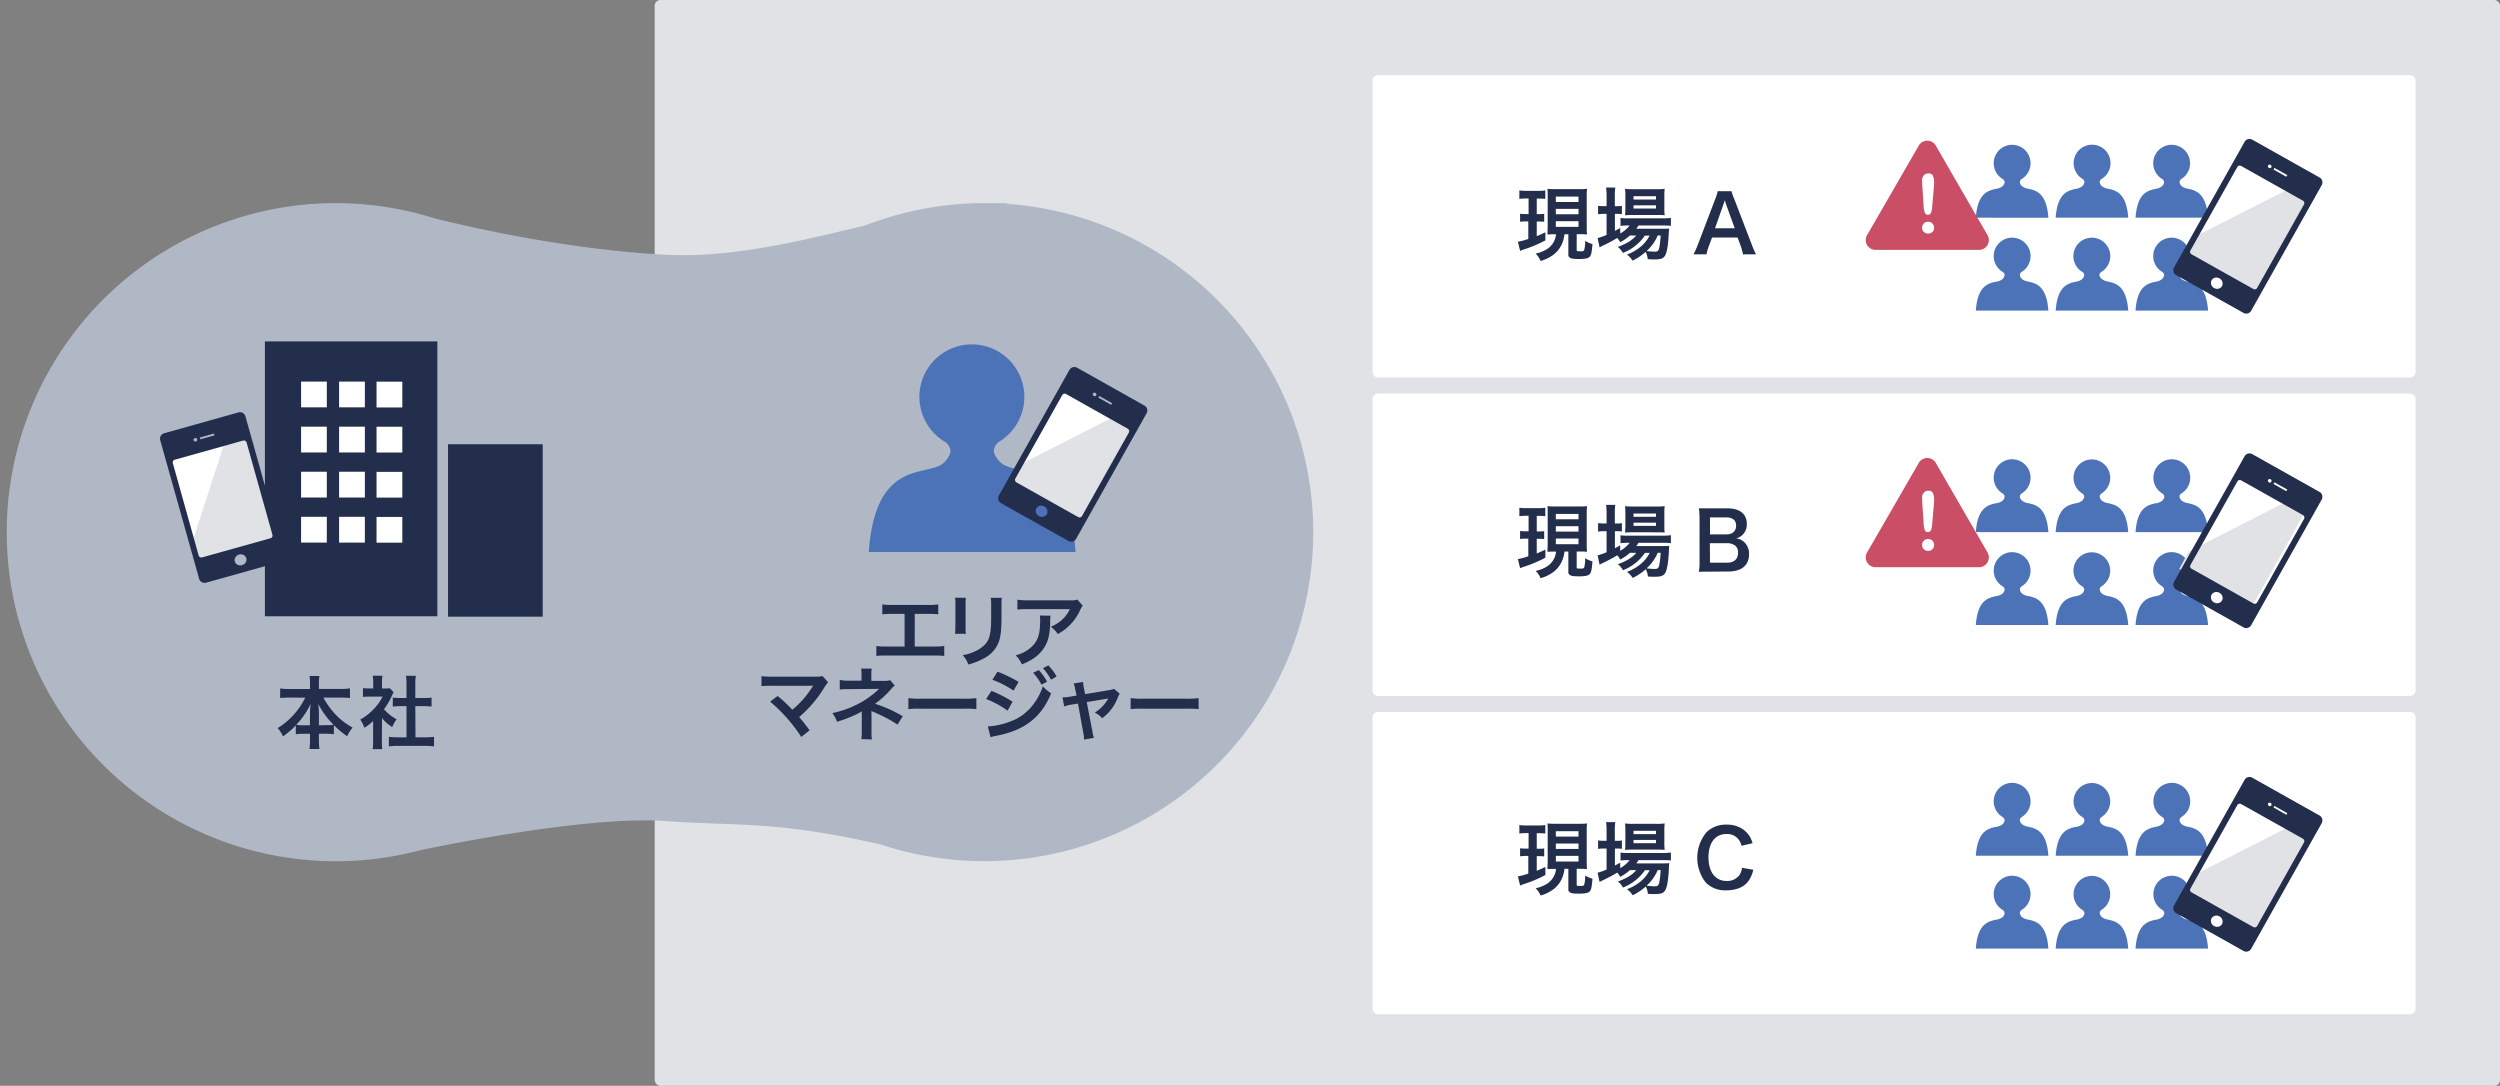 <svg id="レイヤー_1" data-name="レイヤー 1" xmlns="http://www.w3.org/2000/svg" viewBox="0 0 882.4 383.25"><rect x="0" y="0" width="882.4" height="383.25" fill="#808080" stroke="none"/><defs><style>.cls-1{fill:#e0e2e5;}.cls-2{fill:#b0b8c5;}.cls-3{fill:#fff;}.cls-4{fill:#4c73b8;}.cls-5{fill:#232e4c;}.cls-6{fill:#ca4e66;}</style></defs><title>ILLUST</title><rect class="cls-1" x="231.08" width="651.32" height="383.25" rx="2" ry="2"/><path class="cls-2" d="M356.05,72a8.5,8.5,0,0,0-2.43-.31c-.91,0-1.83,0-2.76,0-1.1,0-2.21,0-3.32,0a115.78,115.78,0,0,0-42,7.84c-22.92,5.49-47.25,11.63-70.8,10.37-32.43-1.73-64.5-8.67-81.1-12.75A115.63,115.63,0,0,0,142,74.1h0a116.14,116.14,0,1,0,6.3,226h0s57.15-12.31,86.18-10.31c27.86,1.92,39.13-.15,76.42,8.29A116.14,116.14,0,1,0,356.05,72Z"/><polygon class="cls-3" points="375.6 136.63 359.85 164.63 396.87 148.21 375.6 136.63"/><rect class="cls-3" x="484.93" y="27.02" width="367.18" height="105.73" rx="1.5" ry="1.5"/><path class="cls-3" d="M850.61,27.52a1,1,0,0,1,1,1V131.24a1,1,0,0,1-1,1H486.43a1,1,0,0,1-1-1V28.52a1,1,0,0,1,1-1H850.61m0-1H486.43a2,2,0,0,0-2,2V131.24a2,2,0,0,0,2,2H850.61a2,2,0,0,0,2-2V28.52a2,2,0,0,0-2-2Z"/><rect class="cls-3" x="484.93" y="139.41" width="367.18" height="105.73" rx="1.5" ry="1.5"/><path class="cls-3" d="M850.61,139.91a1,1,0,0,1,1,1V243.64a1,1,0,0,1-1,1H486.43a1,1,0,0,1-1-1V140.91a1,1,0,0,1,1-1H850.61m0-1H486.43a2,2,0,0,0-2,2V243.64a2,2,0,0,0,2,2H850.61a2,2,0,0,0,2-2V140.91a2,2,0,0,0-2-2Z"/><rect class="cls-3" x="484.93" y="251.8" width="367.18" height="105.73" rx="1.5" ry="1.5"/><path class="cls-3" d="M850.61,252.3a1,1,0,0,1,1,1V356a1,1,0,0,1-1,1H486.43a1,1,0,0,1-1-1V253.3a1,1,0,0,1,1-1H850.61m0-1H486.43a2,2,0,0,0-2,2V356a2,2,0,0,0,2,2H850.61a2,2,0,0,0,2-2V253.3a2,2,0,0,0-2-2Z"/><path class="cls-4" d="M326.68,165.83c-7.7,1.77-18.23,4.19-20.05,29h73c-1.79-24.92-12.35-27.34-20.06-29.11-2.73-.62-5.08-1.16-6.51-2.59-1.12-1.12-2.43-2.8-2.26-4.42a4.46,4.46,0,0,1,1.88-2.83l0,0a18.52,18.52,0,1,0-28.17-15.79A18.58,18.58,0,0,0,333.61,156l0,0a4.47,4.47,0,0,1,1.86,2.8c.18,1.62-1.13,3.31-2.26,4.45C331.76,164.67,329.41,165.21,326.68,165.83Z"/><path class="cls-5" d="M102.23,246.21a32.59,32.59,0,0,0-3.34.17V243a24.38,24.38,0,0,0,3.34.2h7.19v-2a16.32,16.32,0,0,0-.17-2.6h3.5a14,14,0,0,0-.19,2.57v2h7.59a22.79,22.79,0,0,0,3.38-.2v3.42a33.54,33.54,0,0,0-3.38-.17h-6a28.14,28.14,0,0,0,4.2,5.88,23.92,23.92,0,0,0,6.11,4.7,11.5,11.5,0,0,0-1.91,3.06,32,32,0,0,1-4.7-3.9v3.2a19.11,19.11,0,0,0-2.8-.17h-2.49v1.9a25.32,25.32,0,0,0,.19,3.47h-3.52a25.8,25.8,0,0,0,.19-3.47V259h-2.21a18.83,18.83,0,0,0-2.8.17V256a26.62,26.62,0,0,1-4.54,3.92A9.76,9.76,0,0,0,98,257a26.23,26.23,0,0,0,9.74-10.75Zm7.19,5.35a27.62,27.62,0,0,1,.23-3.14,27.68,27.68,0,0,1-5.1,7.42A16.83,16.83,0,0,0,107,256h2.38Zm5.85,4.39a16.84,16.84,0,0,0,2.47-.11,29.89,29.89,0,0,1-5.43-7.42,24,24,0,0,1,.25,3.11V256Z"/><path class="cls-5" d="M134.78,261.55a20.21,20.21,0,0,0,.14,2.86h-3.39a16.74,16.74,0,0,0,.17-2.91v-7a18.4,18.4,0,0,1-3.11,2.38,11,11,0,0,0-1.43-2.91,19.44,19.44,0,0,0,4.82-3.78,16.67,16.67,0,0,0,3.05-4.31h-4.56a18.23,18.23,0,0,0-2.36.11v-3.11a18,18,0,0,0,2.22.11h1.4v-2.35a13.13,13.13,0,0,0-.17-2.13H135a11.31,11.31,0,0,0-.17,2.19V243h1.15a11.15,11.15,0,0,0,1.62-.08l1.34,1.45a7.29,7.29,0,0,0-.61,1.18,23.42,23.42,0,0,1-2.8,4.79,16.36,16.36,0,0,0,4.45,3.55,12.09,12.09,0,0,0-1.54,2.75,15.19,15.19,0,0,1-3.61-3.17Zm11.87-1.31H150a24.3,24.3,0,0,0,3.19-.17v3.39a22.94,22.94,0,0,0-3.19-.2h-9.58a22.5,22.5,0,0,0-3.16.2v-3.39a25.81,25.81,0,0,0,3.22.17h3v-11h-2.1c-.95,0-1.85.06-2.74.14v-3.16a19.15,19.15,0,0,0,2.74.14h2.1v-4.93a19.76,19.76,0,0,0-.19-2.91h3.5a16.16,16.16,0,0,0-.2,2.91v4.93h3a18.39,18.39,0,0,0,2.74-.14v3.16c-.89-.08-1.76-.14-2.74-.14h-3Z"/><path class="cls-5" d="M322.86,228.19h6.78a19.78,19.78,0,0,0,3.64-.2v3.53a29.27,29.27,0,0,0-3.59-.14h-16.8a29.19,29.19,0,0,0-3.58.14V228a19.78,19.78,0,0,0,3.64.2h6.33V216.68H315a29.19,29.19,0,0,0-3.58.14v-3.5a20.17,20.17,0,0,0,3.64.19h12.46a20.17,20.17,0,0,0,3.64-.19v3.5a28.89,28.89,0,0,0-3.58-.14h-4.71Z"/><path class="cls-5" d="M340.92,211a14.55,14.55,0,0,0-.11,2.52v7.73a13.71,13.71,0,0,0,.11,2.46h-3.84a20.92,20.92,0,0,0,.14-2.52v-7.7a18.5,18.5,0,0,0-.11-2.52Zm12.71,0a13.44,13.44,0,0,0-.14,2.6v3.78c0,4.37-.22,6.72-.73,8.49a10.68,10.68,0,0,1-5.52,6.52,23.7,23.7,0,0,1-5.46,2.16,9.42,9.42,0,0,0-2-3.33,15.2,15.2,0,0,0,6.05-2.24c2.64-1.74,3.56-3.45,3.87-7.14.11-1.21.14-2.44.14-4.68v-3.5a14.9,14.9,0,0,0-.14-2.66Z"/><path class="cls-5" d="M370.8,217.32a12,12,0,0,0-.12,2.27c-.11,4.79-.86,7.48-2.77,9.91-1.68,2.16-3.72,3.59-7.22,5a10,10,0,0,0-2.21-3.19,13,13,0,0,0,4.9-2.38c2.85-2.27,3.75-4.68,3.75-10a7.21,7.21,0,0,0-.14-1.68Zm11.36-3.53a8.14,8.14,0,0,0-1.12,2,18.06,18.06,0,0,1-7.67,8,9.38,9.38,0,0,0-2.52-2.55,13,13,0,0,0,4.09-2.58A11.49,11.49,0,0,0,377.6,215H362.9a27.22,27.22,0,0,0-3.81.16v-3.5a22.06,22.06,0,0,0,3.87.23h14.61a7.87,7.87,0,0,0,2.72-.25Z"/><path class="cls-5" d="M274.48,245.65c1.49,1.23,2.33,2,3.47,3.1,1.54,1.57,1.54,1.57,1.74,1.74a33.84,33.84,0,0,0,3.67-3.53,36.82,36.82,0,0,0,3.41-4.56l.17-.25A.48.48,0,0,1,287,242c-.28,0-.7.05-1.29.05H272.35a31.38,31.38,0,0,0-3.58.14v-3.55a21.37,21.37,0,0,0,3.64.19l15.57,0a7.22,7.22,0,0,0,2.32-.22l2,2.21a8.9,8.9,0,0,0-1.23,1.65,43.43,43.43,0,0,1-9,10.62c1.17,1.34,2.24,2.68,3.69,4.67l-2.94,2.35a56,56,0,0,0-11-12.46Z"/><path class="cls-5" d="M304,260.88a17.2,17.2,0,0,0,.17-2.49v-7.31a5.64,5.64,0,0,1-.85.53,44.87,44.87,0,0,1-7.89,3.14,11.82,11.82,0,0,0-1.65-3.06,34.38,34.38,0,0,0,7.78-2.6,29.92,29.92,0,0,0,8.68-5.94h-.59c-.17,0-.17,0-10.25.09a20.81,20.81,0,0,0-3,.14V240a14.24,14.24,0,0,0,3,.25h4.68V238a12,12,0,0,0-.14-2h3.75a9.19,9.19,0,0,0-.14,2v2.32h4.73a5.93,5.93,0,0,0,1.91-.25l1.62,1.91a6.39,6.39,0,0,0-1.23,1.2,36.54,36.54,0,0,1-5.71,5.24,45.58,45.58,0,0,1,9.77,4.39l-1.85,2.94a50.38,50.38,0,0,0-8.54-4.48c-.36-.17-.42-.17-.7-.31,0,.34.06,1.12.06,1.38v6.16a12.53,12.53,0,0,0,.14,2.49Z"/><path class="cls-5" d="M320.62,246.4a27.1,27.1,0,0,0,4.54.2h14.92a27.25,27.25,0,0,0,4.54-.2v3.89a30.81,30.81,0,0,0-4.57-.14H325.18a30.72,30.72,0,0,0-4.56.14Z"/><path class="cls-5" d="M349.93,243.85a44.82,44.82,0,0,1,7.45,3.81l-1.74,3.17a32.33,32.33,0,0,0-7.59-4.09Zm-1.26,12.55a24.9,24.9,0,0,0,8.09-1.82c5.12-1.79,9.32-6.39,11.34-12.35a13.44,13.44,0,0,0,2.91,2.49c-3.47,8.49-9.38,13.08-19.4,15a17.85,17.85,0,0,0-2,.47Zm3.41-19.32a45.73,45.73,0,0,1,7.45,3.61l-1.79,3.08a34.12,34.12,0,0,0-7.48-3.84Zm14.56-.56a17.8,17.8,0,0,1,2.94,4.11l-2,1a18.36,18.36,0,0,0-2.94-4.17Zm4.34,3.39a20.57,20.57,0,0,0-2.85-4.06l1.87-1a16.19,16.19,0,0,1,2.92,3.94Z"/><path class="cls-5" d="M379.5,243.32a8.84,8.84,0,0,0-.53-2.1l3.33-.5a11.43,11.43,0,0,0,.28,2.15L383,245l8.38-1.4a6.71,6.71,0,0,0,1.84-.48l2,1.77a6.4,6.4,0,0,0-.7,1.34,15.84,15.84,0,0,1-5.51,7.28,8,8,0,0,0-2.61-2,13,13,0,0,0,4.76-5,6.73,6.73,0,0,1-1,.2l-6.58,1.09,2,10.36a11,11,0,0,0,.53,2.27l-3.5.61a11.52,11.52,0,0,0-.23-2.26l-1.9-10.45-2.41.39a14.48,14.48,0,0,0-2.46.62l-.59-3.19a16.47,16.47,0,0,0,2.66-.25l2.32-.4Z"/><path class="cls-5" d="M399.07,246.4a27.25,27.25,0,0,0,4.54.2h14.92a27.1,27.1,0,0,0,4.54-.2v3.89a30.72,30.72,0,0,0-4.56-.14H403.64a30.81,30.81,0,0,0-4.57.14Z"/><path class="cls-5" d="M538.63,70.06a14.89,14.89,0,0,0-2.36.14v-3a14,14,0,0,0,2.52.16h4.15a14,14,0,0,0,2.49-.16v3a19.07,19.07,0,0,0-2.29-.11h-.73v5.49h.84a11.41,11.41,0,0,0,1.79-.11v2.82a13.44,13.44,0,0,0-1.79-.11h-.84v5.18c.92-.39,1.45-.61,3.05-1.37v2.85A44.44,44.44,0,0,1,538,88a13.66,13.66,0,0,0-1.46.56l-.78-3.22a27.07,27.07,0,0,0,3.67-1V78.15h-1a9.88,9.88,0,0,0-1.9.14V75.44a13.76,13.76,0,0,0,2,.11h1V70.06Zm10.19,12.63c-1,0-1.49,0-2.63.08,0-.92.08-1.71.08-2.83V69.47c0-1.51,0-2-.08-2.83a19.57,19.57,0,0,0,2.71.12h8.57a20.56,20.56,0,0,0,2.69-.12,22.65,22.65,0,0,0-.11,2.83v10.3c0,1.24,0,2.08.11,3-.59-.06-1.35-.11-1.65-.11h-2v5.57c0,.42.14.47,1.32.47.75,0,1.15-.08,1.29-.3a10.68,10.68,0,0,0,.36-3.36,12.29,12.29,0,0,0,2.6,1.12c-.25,3-.44,3.92-1,4.48s-1.6.78-3.78.78c-2,0-2.83-.14-3.31-.56s-.42-.53-.42-1.57V82.69h-1.37a11.42,11.42,0,0,1-.73,3,9.75,9.75,0,0,1-3.78,4.65,13.92,13.92,0,0,1-3.92,1.77A8,8,0,0,0,542,89.49a11.53,11.53,0,0,0,3.22-1.12,7,7,0,0,0,4-5.68Zm.33-11.4h8v-1.9h-8Zm0,4.34h8v-1.9h-8Zm0,4.45h8v-2h-8Z"/><path class="cls-5" d="M575.31,83.11a16.42,16.42,0,0,1-3.44,2.38A6.59,6.59,0,0,0,570.81,84a52.4,52.4,0,0,1-5.58,2.94,1.83,1.83,0,0,1-.36.23.79.79,0,0,0-.28.14l-.7-3.28a20.44,20.44,0,0,0,3.17-1.12V75.49h-.82a13.86,13.86,0,0,0-2.18.14v-3a12.85,12.85,0,0,0,2.21.13h.79V69.3a22.45,22.45,0,0,0-.17-3.11h3.25a17.89,17.89,0,0,0-.17,3.14v3.44h.5a11.45,11.45,0,0,0,2-.11V75.6a15.13,15.13,0,0,0-2-.11H570v6c.75-.39,1-.53,1.87-1v1.93a11.35,11.35,0,0,0,3.34-2.83h-.62a20.94,20.94,0,0,0-2.61.14v-2.8a15.94,15.94,0,0,0,2.64.14h12.23a18.68,18.68,0,0,0,2.91-.17v2.8a28.4,28.4,0,0,0-2.88-.11h-8.57a10.56,10.56,0,0,1-.75,1.15h8.9c1.37,0,1.9,0,2.72-.09A15.44,15.44,0,0,0,589,82.3c-.13,3.52-.55,6.35-1.14,7.61s-1.46,1.65-3.92,1.65c-.76,0-1.26,0-2.36-.08a6.76,6.76,0,0,0-.75-2.58A20,20,0,0,1,576.24,92a7.68,7.68,0,0,0-2-2.13,17,17,0,0,0,5.1-3,12.55,12.55,0,0,0,2.91-3.72h-1.68a16.91,16.91,0,0,1-7.75,6.13,7,7,0,0,0-1.8-2.13c3.19-1.17,5-2.32,6.5-4Zm.84-7.23a18.82,18.82,0,0,0-2.57.12,26.29,26.29,0,0,0,.11-2.72V69.19a22.87,22.87,0,0,0-.11-2.55,18.6,18.6,0,0,0,2.83.14h8.15a19.93,19.93,0,0,0,3-.14,23.82,23.82,0,0,0-.11,2.78v3.86a22.73,22.73,0,0,0,.11,2.69c-.59-.06-1.43-.09-2.55-.09Zm.42-5.46h7.93V69.25h-7.93Zm0,3.19h7.93V72.47h-7.93Zm8.54,9.5a15.61,15.61,0,0,1-3.92,5.49,20.79,20.79,0,0,0,2.89.22c1,0,1.34-.28,1.6-1.48a36.05,36.05,0,0,0,.47-4.23Z"/><path class="cls-5" d="M615.2,89.77a18.89,18.89,0,0,0-.79-2.94l-1.12-3h-9l-1.12,3a14.81,14.81,0,0,0-.84,2.94h-4.59a30.82,30.82,0,0,0,1.49-3.3l6.16-16.16a16.56,16.56,0,0,0,.89-2.83h4.87a18.37,18.37,0,0,0,1,2.83l6.21,16.16a29.85,29.85,0,0,0,1.43,3.3Zm-5.91-17.5c-.11-.31-.2-.64-.5-1.57-.45,1.32-.45,1.32-.54,1.57l-2.91,8.29h6.95Z"/><path class="cls-5" d="M538.63,182.06a14.89,14.89,0,0,0-2.36.14v-3a14,14,0,0,0,2.52.16h4.15a14,14,0,0,0,2.49-.16v3a19.07,19.07,0,0,0-2.29-.11h-.73v5.49h.84a11.41,11.41,0,0,0,1.79-.11v2.82a13.44,13.44,0,0,0-1.79-.11h-.84v5.18c.92-.39,1.45-.61,3.05-1.37v2.85A44.44,44.44,0,0,1,538,200a13.66,13.66,0,0,0-1.46.56l-.78-3.22a27.07,27.07,0,0,0,3.67-1v-6.22h-1a9.88,9.88,0,0,0-1.9.14v-2.85a13.76,13.76,0,0,0,2,.11h1v-5.49Zm10.19,12.63c-1,0-1.49,0-2.63.08,0-.92.08-1.71.08-2.83V181.47c0-1.51,0-2-.08-2.83a19.57,19.57,0,0,0,2.71.12h8.57a20.56,20.56,0,0,0,2.69-.12,22.65,22.65,0,0,0-.11,2.83v10.3c0,1.24,0,2.08.11,3-.59-.06-1.35-.11-1.65-.11h-2v5.57c0,.42.14.47,1.32.47.75,0,1.15-.08,1.29-.3a10.68,10.68,0,0,0,.36-3.36,12.29,12.29,0,0,0,2.6,1.12c-.25,3-.44,3.92-1,4.48s-1.6.78-3.78.78c-2,0-2.83-.14-3.31-.56s-.42-.53-.42-1.57v-6.63h-1.37a11.42,11.42,0,0,1-.73,3,9.75,9.75,0,0,1-3.78,4.65,13.92,13.92,0,0,1-3.92,1.77,8,8,0,0,0-1.76-2.58,11.53,11.53,0,0,0,3.22-1.12,7,7,0,0,0,4-5.68Zm.33-11.4h8v-1.9h-8Zm0,4.34h8v-1.9h-8Zm0,4.45h8v-2h-8Z"/><path class="cls-5" d="M575.31,195.11a16.42,16.42,0,0,1-3.44,2.38,6.59,6.59,0,0,0-1.06-1.49,52.4,52.4,0,0,1-5.58,2.94,1.83,1.83,0,0,1-.36.23.79.79,0,0,0-.28.14l-.7-3.28a20.44,20.44,0,0,0,3.17-1.12v-7.42h-.82a13.86,13.86,0,0,0-2.18.14v-3a12.85,12.85,0,0,0,2.21.13h.79V181.3a22.45,22.45,0,0,0-.17-3.11h3.25a17.89,17.89,0,0,0-.17,3.14v3.44h.5a11.45,11.45,0,0,0,2-.11v2.94a15.13,15.13,0,0,0-2-.11H570v6c.75-.39,1-.53,1.87-1v1.93a11.35,11.35,0,0,0,3.34-2.83h-.62a20.94,20.94,0,0,0-2.61.14v-2.8a15.94,15.94,0,0,0,2.64.14h12.23a18.68,18.68,0,0,0,2.91-.17v2.8a28.4,28.4,0,0,0-2.88-.11h-8.57a10.56,10.56,0,0,1-.75,1.15h8.9c1.37,0,1.9,0,2.72-.09a15.44,15.44,0,0,0-.12,1.66c-.13,3.52-.55,6.35-1.14,7.61s-1.46,1.65-3.92,1.65c-.76,0-1.26,0-2.36-.08a6.76,6.76,0,0,0-.75-2.58,20,20,0,0,1-4.62,3.08,7.68,7.68,0,0,0-2-2.13,17,17,0,0,0,5.1-3,12.55,12.55,0,0,0,2.91-3.72h-1.68a16.91,16.91,0,0,1-7.75,6.13,7,7,0,0,0-1.8-2.13c3.19-1.17,5-2.32,6.5-4Zm.84-7.23a18.82,18.82,0,0,0-2.57.12,26.29,26.29,0,0,0,.11-2.72v-4.09a22.87,22.87,0,0,0-.11-2.55,18.6,18.6,0,0,0,2.83.14h8.15a19.93,19.93,0,0,0,3-.14,23.82,23.82,0,0,0-.11,2.78v3.86a22.73,22.73,0,0,0,.11,2.69c-.59-.06-1.43-.09-2.55-.09Zm.42-5.46h7.93v-1.17h-7.93Zm0,3.19h7.93v-1.14h-7.93Zm8.54,9.5a15.61,15.61,0,0,1-3.92,5.49,20.79,20.79,0,0,0,2.89.22c1,0,1.34-.28,1.6-1.48a36.05,36.05,0,0,0,.47-4.23Z"/><path class="cls-5" d="M603.2,201.77c-1.63,0-2.44,0-3.59.08a19.47,19.47,0,0,0,.26-3.78v-15.2a26.47,26.47,0,0,0-.23-3.44c1.18,0,1.63,0,3.53,0h6.61c4.34,0,6.77,2,6.77,5.46a5,5,0,0,1-1.56,3.95,4.77,4.77,0,0,1-2.22,1.18,5.12,5.12,0,0,1,2.83,1.28,5.55,5.55,0,0,1,1.74,4.29c0,3.92-2.61,6.13-7.25,6.13Zm6.19-13.16c2.12,0,3.38-1.15,3.38-3.05a2.87,2.87,0,0,0-.72-2.07,4,4,0,0,0-2.69-.87h-5.8v6Zm-5.83,10h6c2.49,0,3.89-1.23,3.89-3.5a3.06,3.06,0,0,0-.89-2.44,4.62,4.62,0,0,0-3.05-.95h-6Z"/><path class="cls-5" d="M538.63,294.06a14.89,14.89,0,0,0-2.36.14v-3a14,14,0,0,0,2.52.16h4.15a14,14,0,0,0,2.49-.16v3a19.07,19.07,0,0,0-2.29-.11h-.73v5.49h.84a11.41,11.41,0,0,0,1.79-.11v2.82a13.44,13.44,0,0,0-1.79-.11h-.84v5.18c.92-.39,1.45-.61,3.05-1.37v2.85A44.44,44.44,0,0,1,538,312a13.66,13.66,0,0,0-1.46.56l-.78-3.22a27.07,27.07,0,0,0,3.67-1v-6.22h-1a9.88,9.88,0,0,0-1.9.14v-2.85a13.76,13.76,0,0,0,2,.11h1v-5.49Zm10.19,12.63c-1,0-1.49,0-2.63.08,0-.92.08-1.71.08-2.83V293.47c0-1.51,0-2-.08-2.83a19.57,19.57,0,0,0,2.71.12h8.57a20.56,20.56,0,0,0,2.69-.12,22.65,22.65,0,0,0-.11,2.83v10.3c0,1.24,0,2.08.11,3-.59-.06-1.35-.11-1.65-.11h-2v5.57c0,.42.14.47,1.32.47.75,0,1.15-.08,1.29-.3a10.68,10.68,0,0,0,.36-3.36,12.29,12.29,0,0,0,2.6,1.12c-.25,3-.44,3.92-1,4.48s-1.6.78-3.78.78c-2,0-2.83-.14-3.31-.56s-.42-.53-.42-1.57v-6.63h-1.37a11.42,11.42,0,0,1-.73,3,9.75,9.75,0,0,1-3.78,4.65,13.92,13.92,0,0,1-3.92,1.77,8,8,0,0,0-1.76-2.58,11.53,11.53,0,0,0,3.22-1.12,7,7,0,0,0,4-5.68Zm.33-11.4h8v-1.9h-8Zm0,4.34h8v-1.9h-8Zm0,4.45h8v-2h-8Z"/><path class="cls-5" d="M575.31,307.11a16.42,16.42,0,0,1-3.44,2.38,6.59,6.59,0,0,0-1.06-1.49,52.4,52.4,0,0,1-5.58,2.94,1.83,1.83,0,0,1-.36.23.79.79,0,0,0-.28.14l-.7-3.28a20.44,20.44,0,0,0,3.17-1.12v-7.42h-.82a13.86,13.86,0,0,0-2.18.14v-3a12.85,12.85,0,0,0,2.21.13h.79V293.3a22.45,22.45,0,0,0-.17-3.11h3.25a17.89,17.89,0,0,0-.17,3.14v3.44h.5a11.45,11.45,0,0,0,2-.11v2.94a15.13,15.13,0,0,0-2-.11H570v6c.75-.39,1-.53,1.87-1v1.93a11.35,11.35,0,0,0,3.34-2.83h-.62a20.94,20.94,0,0,0-2.61.14v-2.8a15.94,15.94,0,0,0,2.64.14h12.23a18.68,18.68,0,0,0,2.91-.17v2.8a28.4,28.4,0,0,0-2.88-.11h-8.57a10.56,10.56,0,0,1-.75,1.15h8.9c1.37,0,1.9,0,2.72-.09a15.44,15.44,0,0,0-.12,1.66c-.13,3.52-.55,6.35-1.14,7.61s-1.46,1.65-3.92,1.65c-.76,0-1.26,0-2.36-.08a6.76,6.76,0,0,0-.75-2.58,20,20,0,0,1-4.62,3.08,7.68,7.68,0,0,0-2-2.13,17,17,0,0,0,5.1-3,12.55,12.55,0,0,0,2.91-3.72h-1.68a16.91,16.91,0,0,1-7.75,6.13,7,7,0,0,0-1.8-2.13c3.19-1.17,5-2.32,6.5-4Zm.84-7.23a18.82,18.82,0,0,0-2.57.12,26.29,26.29,0,0,0,.11-2.72v-4.09a22.87,22.87,0,0,0-.11-2.55,18.6,18.6,0,0,0,2.83.14h8.15a19.93,19.93,0,0,0,3-.14,23.82,23.82,0,0,0-.11,2.78v3.86a22.73,22.73,0,0,0,.11,2.69c-.59-.06-1.43-.09-2.55-.09Zm.42-5.46h7.93v-1.17h-7.93Zm0,3.19h7.93v-1.14h-7.93Zm8.54,9.5a15.61,15.61,0,0,1-3.92,5.49,20.79,20.79,0,0,0,2.89.22c1,0,1.34-.28,1.6-1.48a36.05,36.05,0,0,0,.47-4.23Z"/><path class="cls-5" d="M618.84,307a10.91,10.91,0,0,1-1.88,4.2c-1.6,2-4.28,3.05-7.64,3.05a9.61,9.61,0,0,1-7.2-2.69,14.17,14.17,0,0,1,.22-17.84,9.76,9.76,0,0,1,7-2.66,9.93,9.93,0,0,1,5.38,1.35,8.58,8.58,0,0,1,3,3.05,10.44,10.44,0,0,1,.87,2.16l-3.9.89a5.87,5.87,0,0,0-1.2-2.41,5.09,5.09,0,0,0-4.09-1.73c-4,0-6.38,3.11-6.38,8.26s2.46,8.32,6.38,8.32a5.35,5.35,0,0,0,4.54-2.08,5.71,5.71,0,0,0,.92-2.57Z"/><path class="cls-1" d="M396.32,145.48l-36.59,18.66-3.32,6.16,25.18,14.13,19.07-34S396.08,145.54,396.32,145.48Z"/><path class="cls-5" d="M403.82,143.08l-23.53-13.22a2,2,0,0,0-2.8.66l-24.95,44.41a2,2,0,0,0,.9,2.73L377,190.88a2,2,0,0,0,2.8-.66l24.94-44.41A2,2,0,0,0,403.82,143.08ZM388,139.76l4.54,2.55-.33.58-4.53-2.55Zm-1.42-1.1a.65.65,0,0,1,.37.83.62.62,0,0,1-.84.29.66.66,0,0,1-.37-.83A.62.62,0,0,1,386.58,138.66ZM366.9,182.24a2.07,2.07,0,0,1-1.18-2.64,2,2,0,0,1,2.68-.94,2.08,2.08,0,0,1,1.19,2.64A2,2,0,0,1,366.9,182.24Zm15-.1a1,1,0,0,1-1.4.33l-21.69-12.19a1,1,0,0,1-.44-1.36l16.56-29.49a1,1,0,0,1,1.4-.32L398,151.29a1,1,0,0,1,.45,1.36Z"/><path class="cls-4" d="M704.39,66.67c-2.7.62-6.4,1.47-7,10.17H723c-.63-8.74-4.33-9.59-7-10.21a4.74,4.74,0,0,1-2.29-.91,2.18,2.18,0,0,1-.79-1.55,1.54,1.54,0,0,1,.66-1h0a6.44,6.44,0,0,0,3.12-5.54,6.5,6.5,0,1,0-9.8,5.58h0a1.51,1.51,0,0,1,.65,1,2.15,2.15,0,0,1-.79,1.56A4.7,4.7,0,0,1,704.39,66.67Z"/><path class="cls-4" d="M732.58,66.67c-2.7.62-6.4,1.47-7,10.17h25.6c-.63-8.74-4.33-9.59-7-10.21a4.74,4.74,0,0,1-2.29-.91,2.18,2.18,0,0,1-.79-1.55,1.54,1.54,0,0,1,.66-1h0a6.51,6.51,0,1,0-6.68,0h0a1.51,1.51,0,0,1,.65,1,2.15,2.15,0,0,1-.79,1.56A4.7,4.7,0,0,1,732.58,66.67Z"/><path class="cls-4" d="M760.76,66.67c-2.7.62-6.4,1.47-7,10.17h25.6c-.63-8.74-4.33-9.59-7-10.21a4.74,4.74,0,0,1-2.29-.91,2.18,2.18,0,0,1-.79-1.55,1.54,1.54,0,0,1,.66-1h0A6.44,6.44,0,0,0,773,57.63a6.5,6.5,0,1,0-9.8,5.58h0a1.51,1.51,0,0,1,.65,1,2.15,2.15,0,0,1-.79,1.56A4.7,4.7,0,0,1,760.76,66.67Z"/><path class="cls-4" d="M704.39,99.45c-2.7.62-6.4,1.47-7,10.17H723c-.63-8.74-4.33-9.59-7-10.21a4.74,4.74,0,0,1-2.29-.91,2.18,2.18,0,0,1-.79-1.55,1.54,1.54,0,0,1,.66-1h0a6.44,6.44,0,0,0,3.12-5.54,6.5,6.5,0,1,0-9.8,5.58h0a1.51,1.51,0,0,1,.65,1,2.15,2.15,0,0,1-.79,1.56A4.7,4.7,0,0,1,704.39,99.45Z"/><path class="cls-4" d="M732.58,99.45c-2.7.62-6.4,1.47-7,10.17h25.6c-.63-8.74-4.33-9.59-7-10.21a4.74,4.74,0,0,1-2.29-.91A2.18,2.18,0,0,1,741,97a1.54,1.54,0,0,1,.66-1h0A6.51,6.51,0,1,0,735,96h0a1.51,1.51,0,0,1,.65,1,2.15,2.15,0,0,1-.79,1.56A4.7,4.7,0,0,1,732.58,99.45Z"/><path class="cls-4" d="M760.76,99.45c-2.7.62-6.4,1.47-7,10.17h25.6c-.63-8.74-4.33-9.59-7-10.21A4.74,4.74,0,0,1,770,98.5a2.18,2.18,0,0,1-.79-1.55,1.54,1.54,0,0,1,.66-1h0A6.44,6.44,0,0,0,773,90.41a6.5,6.5,0,1,0-9.8,5.58h0a1.51,1.51,0,0,1,.65,1,2.15,2.15,0,0,1-.79,1.56A4.7,4.7,0,0,1,760.76,99.45Z"/><path class="cls-1" d="M811.1,65,774.51,83.64l-3.32,6.16,25.18,14.14,19.07-34S810.86,65,811.1,65Z"/><path class="cls-5" d="M818.6,62.58,795.07,49.36a2,2,0,0,0-2.8.66L767.32,94.44a2,2,0,0,0,.9,2.73l23.53,13.21a2,2,0,0,0,2.8-.65l24.94-44.42A2,2,0,0,0,818.6,62.58Zm-15.82-3.32,4.54,2.55-.33.59-4.53-2.55Zm-1.42-1.1a.65.65,0,0,1,.37.83.63.63,0,0,1-.84.3.66.66,0,0,1-.37-.83A.62.62,0,0,1,801.36,58.16Zm-19.68,43.59a2.08,2.08,0,0,1-1.18-2.65,2,2,0,0,1,2.68-.94,2.09,2.09,0,0,1,1.19,2.65A2,2,0,0,1,781.68,101.75Zm15-.11a1,1,0,0,1-1.4.33L773.57,89.79a1,1,0,0,1-.44-1.37l16.56-29.48a1,1,0,0,1,1.4-.33l21.68,12.18a1,1,0,0,1,.45,1.37Z"/><path class="cls-4" d="M704.39,177.65c-2.7.62-6.4,1.47-7,10.18H723c-.63-8.75-4.33-9.6-7-10.21a4.74,4.74,0,0,1-2.29-.91,2.22,2.22,0,0,1-.79-1.55,1.58,1.58,0,0,1,.66-1h0a6.42,6.42,0,0,0,3.12-5.53,6.5,6.5,0,1,0-9.8,5.58h0a1.58,1.58,0,0,1,.65,1,2.13,2.13,0,0,1-.79,1.56A4.7,4.7,0,0,1,704.39,177.65Z"/><path class="cls-4" d="M732.58,177.65c-2.7.62-6.4,1.47-7,10.18h25.6c-.63-8.75-4.33-9.6-7-10.21a4.74,4.74,0,0,1-2.29-.91,2.22,2.22,0,0,1-.79-1.55,1.58,1.58,0,0,1,.66-1h0a6.49,6.49,0,0,0-3.38-12A6.49,6.49,0,0,0,735,174.2h0a1.58,1.58,0,0,1,.65,1,2.13,2.13,0,0,1-.79,1.56A4.7,4.7,0,0,1,732.58,177.65Z"/><path class="cls-4" d="M760.76,177.65c-2.7.62-6.4,1.47-7,10.18h25.6c-.63-8.75-4.33-9.6-7-10.21a4.74,4.74,0,0,1-2.29-.91,2.22,2.22,0,0,1-.79-1.55,1.58,1.58,0,0,1,.66-1h0a6.42,6.42,0,0,0,3.12-5.53,6.5,6.5,0,1,0-9.8,5.58h0a1.58,1.58,0,0,1,.65,1,2.13,2.13,0,0,1-.79,1.56A4.7,4.7,0,0,1,760.76,177.65Z"/><path class="cls-4" d="M704.39,210.43c-2.7.62-6.4,1.47-7,10.18H723c-.63-8.75-4.33-9.6-7-10.21a4.74,4.74,0,0,1-2.29-.91,2.22,2.22,0,0,1-.79-1.55,1.58,1.58,0,0,1,.66-1h0a6.42,6.42,0,0,0,3.12-5.53,6.5,6.5,0,1,0-9.8,5.58h0a1.58,1.58,0,0,1,.65,1,2.13,2.13,0,0,1-.79,1.56A4.7,4.7,0,0,1,704.39,210.43Z"/><path class="cls-4" d="M732.58,210.43c-2.7.62-6.4,1.47-7,10.18h25.6c-.63-8.75-4.33-9.6-7-10.21a4.74,4.74,0,0,1-2.29-.91,2.22,2.22,0,0,1-.79-1.55,1.58,1.58,0,0,1,.66-1h0a6.49,6.49,0,0,0-3.38-12A6.49,6.49,0,0,0,735,207h0a1.58,1.58,0,0,1,.65,1,2.13,2.13,0,0,1-.79,1.56A4.7,4.7,0,0,1,732.58,210.43Z"/><path class="cls-4" d="M760.76,210.43c-2.7.62-6.4,1.47-7,10.18h25.6c-.63-8.75-4.33-9.6-7-10.21a4.74,4.74,0,0,1-2.29-.91,2.22,2.22,0,0,1-.79-1.55,1.58,1.58,0,0,1,.66-1h0A6.42,6.42,0,0,0,773,201.4a6.5,6.5,0,1,0-9.8,5.58h0a1.58,1.58,0,0,1,.65,1,2.13,2.13,0,0,1-.79,1.56A4.7,4.7,0,0,1,760.76,210.43Z"/><path class="cls-1" d="M809.1,176l-36.59,18.66-3.32,6.15,25.18,14.14,19.07-34S808.86,176,809.1,176Z"/><path class="cls-5" d="M818.6,173.57l-23.53-13.22a2,2,0,0,0-2.8.65l-24.95,44.42a2,2,0,0,0,.9,2.73l23.53,13.22a2,2,0,0,0,2.8-.66l24.94-44.42A2,2,0,0,0,818.6,173.57Zm-15.82-3.32,4.54,2.55-.33.58-4.53-2.55Zm-1.42-1.11a.65.65,0,0,1,.37.83.62.62,0,0,1-.84.3.66.66,0,0,1-.37-.83A.63.63,0,0,1,801.36,169.14Zm-19.68,43.59a2.07,2.07,0,0,1-1.18-2.64,2,2,0,0,1,2.68-.94,2.08,2.08,0,0,1,1.19,2.64A2,2,0,0,1,781.68,212.73Zm15-.1a1,1,0,0,1-1.4.32l-21.69-12.18a1,1,0,0,1-.44-1.36l16.56-29.49a1,1,0,0,1,1.4-.33l21.68,12.18a1,1,0,0,1,.45,1.37Z"/><path class="cls-4" d="M704.39,291.86c-2.7.62-6.4,1.47-7,10.18H723c-.63-8.74-4.33-9.59-7-10.21a4.74,4.74,0,0,1-2.29-.91,2.18,2.18,0,0,1-.79-1.55,1.58,1.58,0,0,1,.66-1h0a6.42,6.42,0,0,0,3.12-5.53,6.5,6.5,0,1,0-9.8,5.58h0a1.51,1.51,0,0,1,.65,1,2.15,2.15,0,0,1-.79,1.56A4.7,4.7,0,0,1,704.39,291.86Z"/><path class="cls-4" d="M732.58,291.86c-2.7.62-6.4,1.47-7,10.18h25.6c-.63-8.74-4.33-9.59-7-10.21a4.74,4.74,0,0,1-2.29-.91,2.18,2.18,0,0,1-.79-1.55,1.58,1.58,0,0,1,.66-1h0a6.49,6.49,0,0,0-3.38-12,6.49,6.49,0,0,0-3.3,12.08h0a1.51,1.51,0,0,1,.65,1,2.15,2.15,0,0,1-.79,1.56A4.7,4.7,0,0,1,732.58,291.86Z"/><path class="cls-4" d="M760.76,291.86c-2.7.62-6.4,1.47-7,10.18h25.6c-.63-8.74-4.33-9.59-7-10.21a4.74,4.74,0,0,1-2.29-.91,2.18,2.18,0,0,1-.79-1.55,1.58,1.58,0,0,1,.66-1h0a6.42,6.42,0,0,0,3.12-5.53,6.5,6.5,0,1,0-9.8,5.58h0a1.51,1.51,0,0,1,.65,1A2.15,2.15,0,0,1,763,291,4.7,4.7,0,0,1,760.76,291.86Z"/><path class="cls-4" d="M704.39,324.64c-2.7.62-6.4,1.47-7,10.18H723c-.63-8.74-4.33-9.59-7-10.21a4.74,4.74,0,0,1-2.29-.91,2.18,2.18,0,0,1-.79-1.55,1.58,1.58,0,0,1,.66-1h0a6.42,6.42,0,0,0,3.12-5.53,6.5,6.5,0,1,0-9.8,5.58h0a1.51,1.51,0,0,1,.65,1,2.15,2.15,0,0,1-.79,1.56A4.7,4.7,0,0,1,704.39,324.64Z"/><path class="cls-4" d="M732.58,324.64c-2.7.62-6.4,1.47-7,10.18h25.6c-.63-8.74-4.33-9.59-7-10.21a4.74,4.74,0,0,1-2.29-.91,2.18,2.18,0,0,1-.79-1.55,1.58,1.58,0,0,1,.66-1h0a6.49,6.49,0,0,0-3.38-12,6.49,6.49,0,0,0-3.3,12.08h0a1.51,1.51,0,0,1,.65,1,2.15,2.15,0,0,1-.79,1.56A4.7,4.7,0,0,1,732.58,324.64Z"/><path class="cls-4" d="M760.76,324.64c-2.7.62-6.4,1.47-7,10.18h25.6c-.63-8.74-4.33-9.59-7-10.21a4.74,4.74,0,0,1-2.29-.91,2.18,2.18,0,0,1-.79-1.55,1.58,1.58,0,0,1,.66-1h0a6.42,6.42,0,0,0,3.12-5.53,6.5,6.5,0,1,0-9.8,5.58h0a1.51,1.51,0,0,1,.65,1,2.15,2.15,0,0,1-.79,1.56A4.7,4.7,0,0,1,760.76,324.64Z"/><path class="cls-1" d="M811.1,290.18l-36.59,18.66L771.19,315l25.18,14.14,19.07-34S810.86,290.24,811.1,290.18Z"/><path class="cls-5" d="M818.6,287.78l-23.53-13.22a2,2,0,0,0-2.8.65l-24.95,44.42a2,2,0,0,0,.9,2.73l23.53,13.22a2,2,0,0,0,2.8-.66l24.94-44.41A2,2,0,0,0,818.6,287.78Zm-15.82-3.32,4.54,2.55-.33.58L802.46,285Zm-1.42-1.1a.65.65,0,0,1,.37.83.62.62,0,0,1-.84.29.66.66,0,0,1-.37-.83A.62.62,0,0,1,801.36,283.36Zm-19.68,43.58a2.07,2.07,0,0,1-1.18-2.64,2,2,0,0,1,2.68-.94,2.08,2.08,0,0,1,1.19,2.64A2,2,0,0,1,781.68,326.94Zm15-.1a1,1,0,0,1-1.4.33L773.57,315a1,1,0,0,1-.44-1.36l16.56-29.49a1,1,0,0,1,1.4-.32L812.77,296a1,1,0,0,1,.45,1.36Z"/><rect class="cls-3" x="102.98" y="127.78" width="43" height="67.86"/><polygon class="cls-3" points="59.48 160.62 67.77 191.66 82.79 154.05 59.48 160.62"/><path class="cls-5" d="M93.5,120.51v97h60.88V120.51Zm21.85,71h-9.08v-9.09h9.08Zm0-15.91h-9.08v-9.09h9.08Zm0-15.91h-9.08v-9.09h9.08Zm0-15.91h-9.08v-9.09h9.08Zm13.43,47.73h-9.09v-9.09h9.09Zm0-15.91h-9.09v-9.09h9.09Zm0-15.91h-9.09v-9.09h9.09Zm0-15.91h-9.09v-9.09h9.09ZM142,191.54H132.9v-9.09H142Zm0-15.91H132.9v-9.09H142Zm0-15.91H132.9v-9.09H142Zm0-15.91H132.9v-9.09H142Z"/><rect class="cls-5" x="158.14" y="156.8" width="33.41" height="60.86"/><path class="cls-1" d="M80.44,152.6,67.77,191.66l2,6.7,27.8-7.8L87,153.05S80.31,152.81,80.44,152.6Z"/><path class="cls-5" d="M84.05,145.59l-26,7.3a2,2,0,0,0-1.51,2.44l13.76,49a2,2,0,0,0,2.56,1.3l26-7.29a2,2,0,0,0,1.52-2.44L86.61,146.89A2,2,0,0,0,84.05,145.59Zm-13.53,8.84,5-1.41.18.65-5,1.4Zm-1.79.22a.66.66,0,0,1,.85.33.61.61,0,0,1-.39.8.64.64,0,0,1-.84-.32A.63.63,0,0,1,68.73,154.65Zm16.91,44.74a2.09,2.09,0,0,1-2.71-1,2,2,0,0,1,1.23-2.57,2.08,2.08,0,0,1,2.71,1A2,2,0,0,1,85.64,199.39Zm10.51-10.66A1,1,0,0,1,95.4,190l-24,6.72a1,1,0,0,1-1.28-.65L61,163.46a1,1,0,0,1,.75-1.22l24-6.72a1,1,0,0,1,1.28.64Z"/><path class="cls-6" d="M677.25,51.39a3.46,3.46,0,0,1,6,0l9.13,15.81L701.52,83a3.47,3.47,0,0,1-3,5.2H662a3.46,3.46,0,0,1-3-5.2l9.13-15.81Z"/><path class="cls-3" d="M679,73.22l-.45-6.71q-.12-2-.12-2.82a2.53,2.53,0,0,1,.61-1.81,2.07,2.07,0,0,1,1.6-.66,1.6,1.6,0,0,1,1.61.84,5.48,5.48,0,0,1,.41,2.4,17,17,0,0,1-.1,1.88l-.6,6.91a5.59,5.59,0,0,1-.42,1.89,1.11,1.11,0,0,1-1.07.66,1.07,1.07,0,0,1-1.05-.63A6.84,6.84,0,0,1,679,73.22Zm1.56,9.23a2.19,2.19,0,0,1-1.49-.56,1.92,1.92,0,0,1-.64-1.54,2.08,2.08,0,0,1,2.1-2.09,2.08,2.08,0,0,1,1.51.61,2,2,0,0,1,.62,1.48,2,2,0,0,1-.63,1.54A2.16,2.16,0,0,1,680.54,82.45Z"/><path class="cls-6" d="M677.25,163.38a3.47,3.47,0,0,1,6,0l9.13,15.81L701.52,195a3.47,3.47,0,0,1-3,5.2H662a3.46,3.46,0,0,1-3-5.2l9.13-15.81Z"/><path class="cls-3" d="M679,185.22l-.45-6.72q-.12-2-.12-2.82a2.53,2.53,0,0,1,.61-1.81,2.06,2.06,0,0,1,1.6-.65,1.61,1.61,0,0,1,1.61.83,5.53,5.53,0,0,1,.41,2.41,17,17,0,0,1-.1,1.87l-.6,6.91a5.65,5.65,0,0,1-.42,1.9,1.11,1.11,0,0,1-1.07.66,1.08,1.08,0,0,1-1.05-.64A6.76,6.76,0,0,1,679,185.22Zm1.56,9.22a2.18,2.18,0,0,1-1.49-.55,1.94,1.94,0,0,1-.64-1.55,2.08,2.08,0,0,1,2.1-2.09,2.08,2.08,0,0,1,1.51.61,2,2,0,0,1,.62,1.48,2,2,0,0,1-.63,1.54A2.16,2.16,0,0,1,680.54,194.44Z"/></svg>